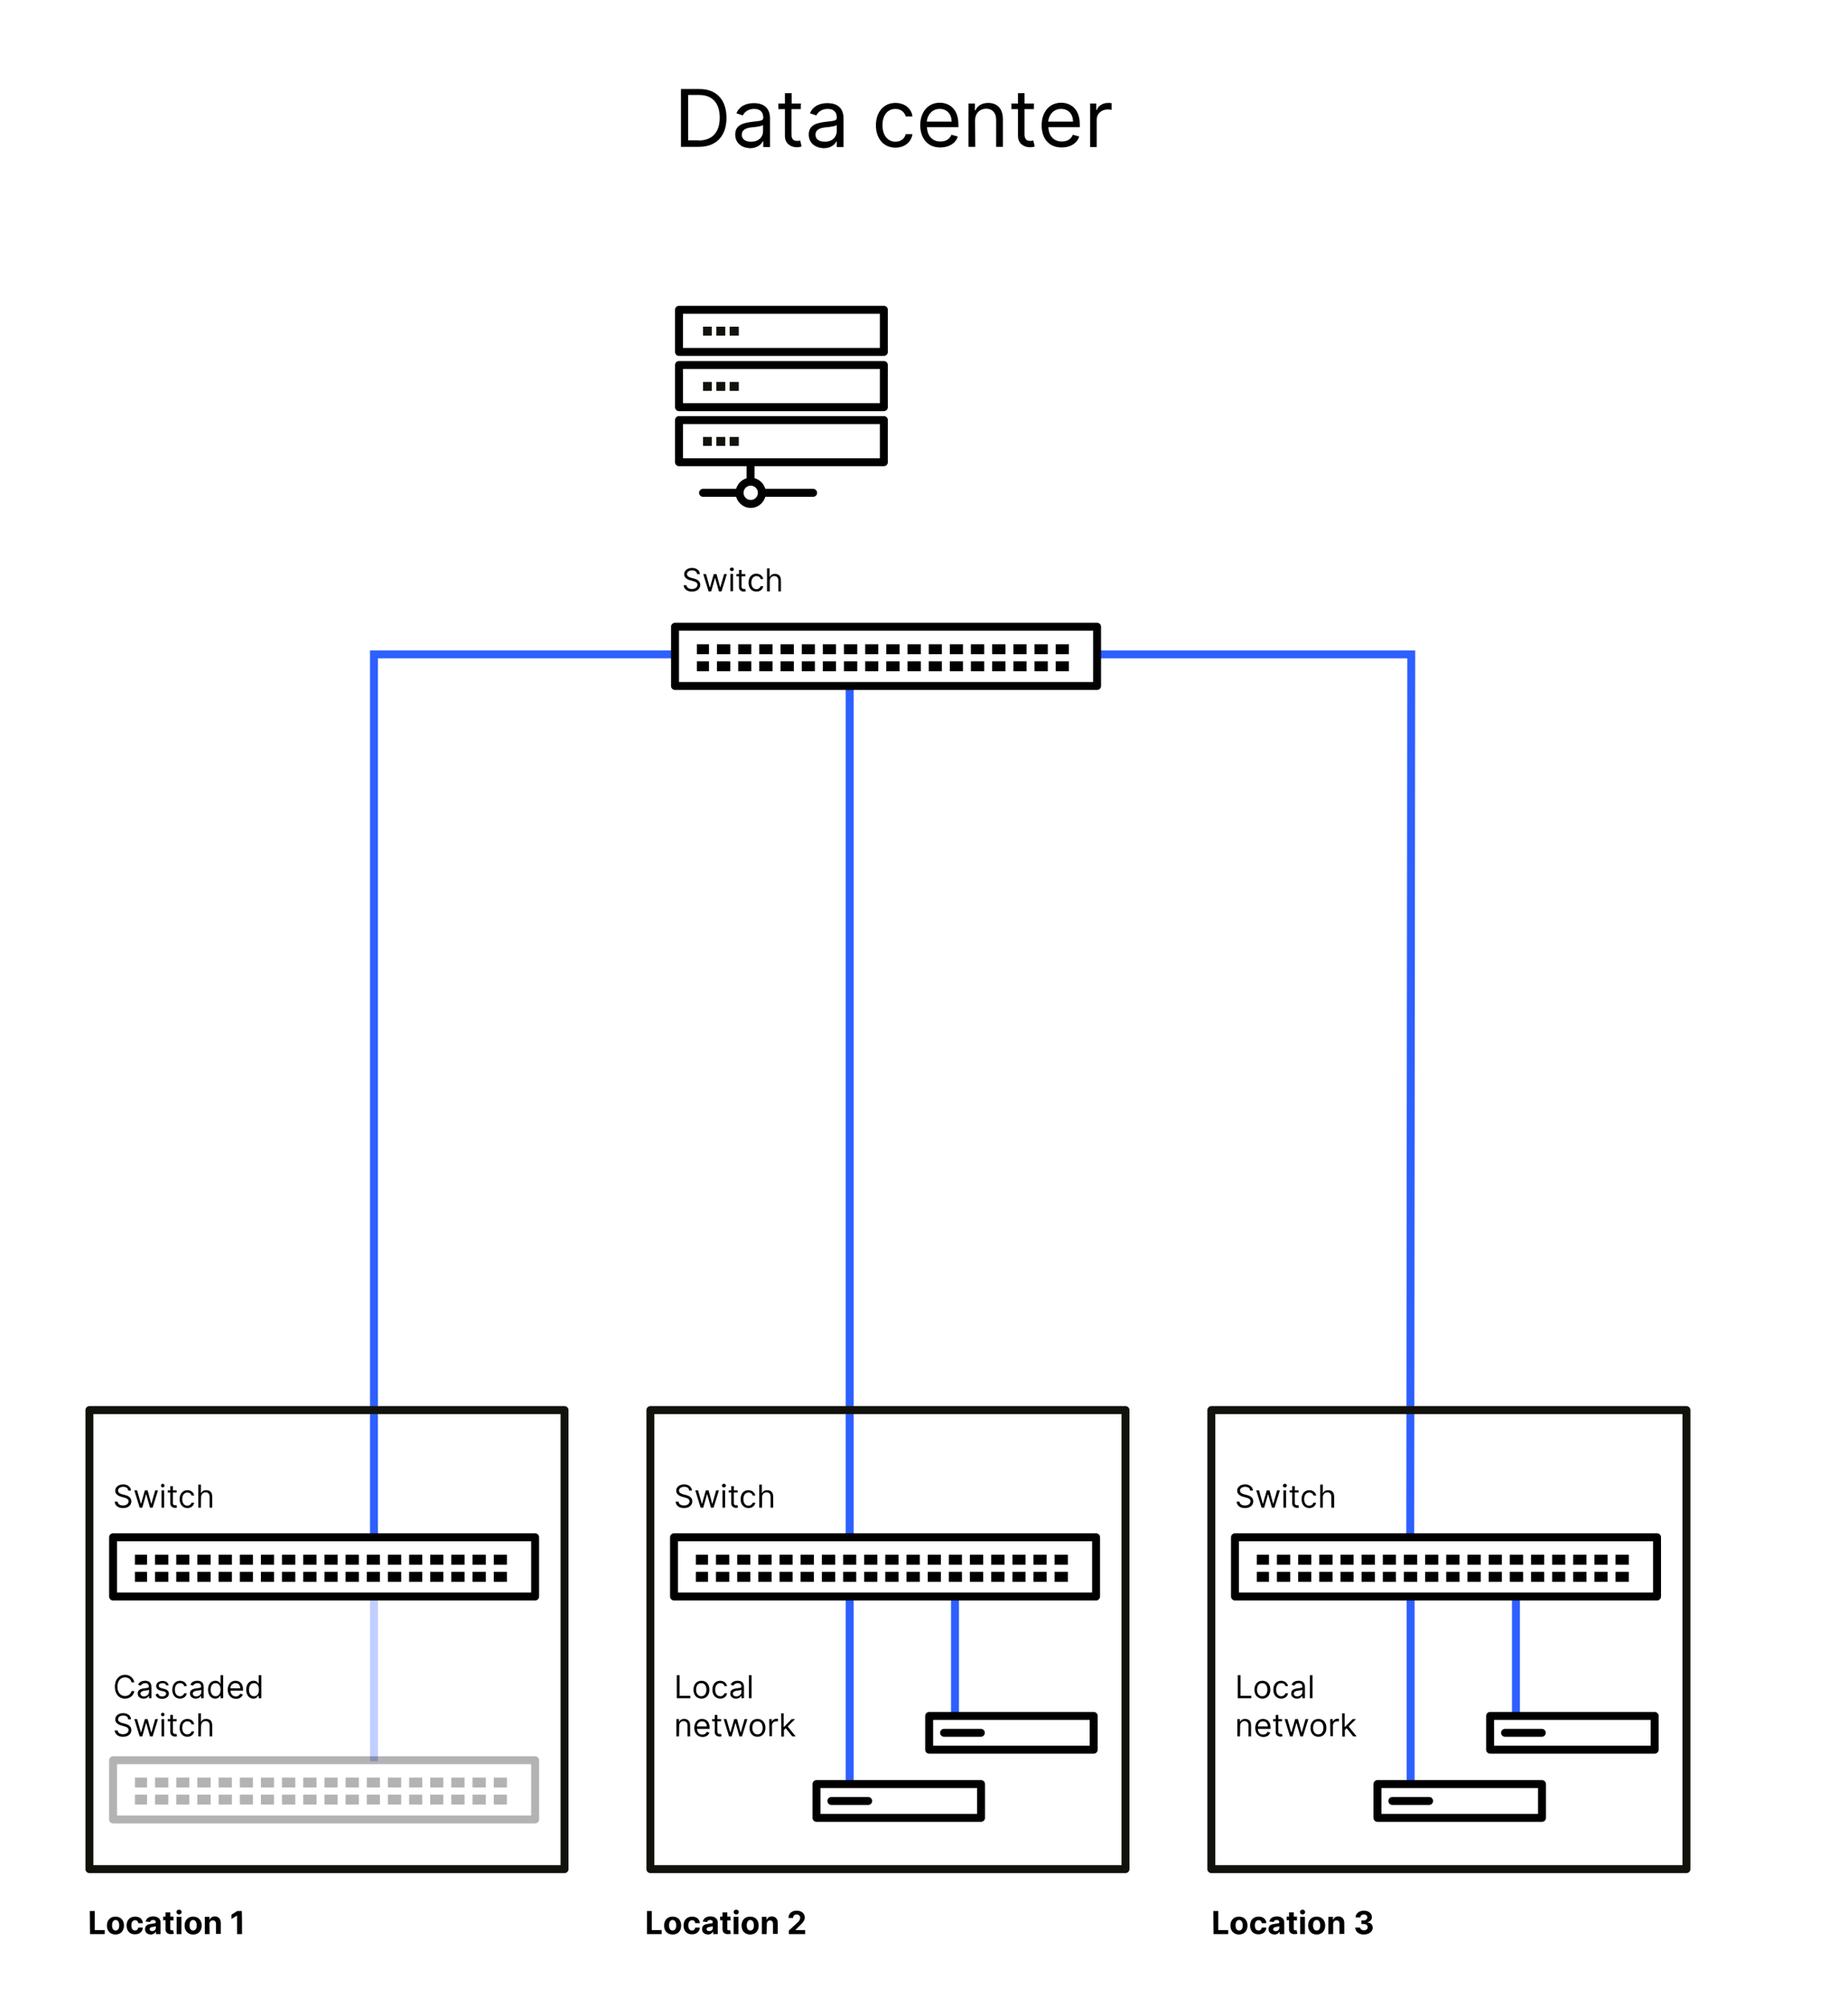 <?xml version="1.0" encoding="UTF-8"?>
<svg xmlns="http://www.w3.org/2000/svg" xmlns:xlink="http://www.w3.org/1999/xlink" version="1.1" id="Ebene_1" x="0px" y="0px" width="930px" height="1010px" viewBox="0 0 930 1010" style="enable-background:new 0 0 930 1010;" xml:space="preserve">
<style type="text/css">
	.st0{fill:none;stroke:#2E60FF;stroke-width:4;stroke-miterlimit:10;}
	.st1{opacity:0.3;fill:none;stroke:#2E60FF;stroke-width:4;stroke-miterlimit:10;enable-background:new    ;}
	.st2{fill:none;stroke:#12120D;stroke-width:4;stroke-linecap:round;stroke-linejoin:round;}
	.st3{fill:none;stroke:#000000;stroke-width:4;stroke-linecap:round;stroke-linejoin:round;}
	.st4{clip-path:url(#SVGID_00000023239415808259105140000018281303880437617813_);}
	.st5{fill:none;stroke:#000000;stroke-width:5;stroke-linecap:square;stroke-linejoin:round;}
	.st6{clip-path:url(#SVGID_00000153672619215177478320000016430060543816426638_);}
	.st7{clip-path:url(#SVGID_00000041289061922862395120000005859540994240497061_);}
	.st8{opacity:0.3;}
	.st9{clip-path:url(#SVGID_00000084502492909337734860000015758187229098841488_);}
	.st10{clip-path:url(#SVGID_00000032634829240206841700000017919213277617840020_);}
	.st11{fill:#12120D;}
</style>
<g id="a">
	<line class="st0" x1="427.6" y1="347" x2="427.6" y2="773.6"></line>
	<line class="st1" x1="188.2" y1="803.9" x2="188.2" y2="886.3"></line>
	<polyline class="st0" points="339.7,329.3 188.2,329.3 188.2,773.6  "></polyline>
	<polyline class="st0" points="552.1,329.3 710.2,329.3 709.7,773.6  "></polyline>
	<line class="st0" x1="427.6" y1="803.9" x2="427.6" y2="896.6"></line>
	<line class="st0" x1="480.6" y1="803.9" x2="480.6" y2="863.5"></line>
	<line class="st0" x1="709.9" y1="803.9" x2="709.9" y2="896.6"></line>
	<line class="st0" x1="762.9" y1="803.9" x2="762.9" y2="863.5"></line>
</g>
<g id="b">
	<rect x="45" y="709.6" class="st2" width="239.1" height="231"></rect>
	<g>
		<rect x="339.7" y="315.4" class="st3" width="212.4" height="29.8"></rect>
		<g>
			<g>
				<g>
					<defs>
						<rect id="SVGID_1_" x="350.7" y="324.1" width="190.3" height="14.9"></rect>
					</defs>
					<clipPath id="SVGID_00000005250275431476916500000001009410963696334991_">
						<use xlink:href="#SVGID_1_" style="overflow:visible;"></use>
					</clipPath>
					<g style="clip-path:url(#SVGID_00000005250275431476916500000001009410963696334991_);">
						<g>
							<g id="d">
								<line class="st5" x1="354.3" y1="326.7" x2="352.7" y2="326.7"></line>
								<line class="st5" x1="354.3" y1="335.3" x2="352.7" y2="335.3"></line>
							</g>
							<g id="e">
								<line class="st5" x1="365" y1="326.7" x2="363.3" y2="326.7"></line>
								<line class="st5" x1="365" y1="335.3" x2="363.3" y2="335.3"></line>
							</g>
							<g id="f">
								<line class="st5" x1="375.6" y1="326.7" x2="374" y2="326.7"></line>
								<line class="st5" x1="375.6" y1="335.3" x2="374" y2="335.3"></line>
							</g>
							<g id="g">
								<line class="st5" x1="386.3" y1="326.7" x2="384.6" y2="326.7"></line>
								<line class="st5" x1="386.3" y1="335.3" x2="384.6" y2="335.3"></line>
							</g>
							<g id="h">
								<line class="st5" x1="397" y1="326.7" x2="395.3" y2="326.7"></line>
								<line class="st5" x1="397" y1="335.3" x2="395.3" y2="335.3"></line>
							</g>
							<g id="i">
								<line class="st5" x1="407.6" y1="326.7" x2="406" y2="326.7"></line>
								<line class="st5" x1="407.6" y1="335.3" x2="406" y2="335.3"></line>
							</g>
							<g id="j">
								<line class="st5" x1="418.2" y1="326.7" x2="416.6" y2="326.7"></line>
								<line class="st5" x1="418.2" y1="335.3" x2="416.6" y2="335.3"></line>
							</g>
							<g id="k">
								<line class="st5" x1="428.9" y1="326.7" x2="427.2" y2="326.7"></line>
								<line class="st5" x1="428.9" y1="335.3" x2="427.2" y2="335.3"></line>
							</g>
							<g id="l">
								<line class="st5" x1="439.5" y1="326.7" x2="437.9" y2="326.7"></line>
								<line class="st5" x1="439.5" y1="335.3" x2="437.9" y2="335.3"></line>
							</g>
							<g id="m">
								<line class="st5" x1="450.2" y1="326.7" x2="448.5" y2="326.7"></line>
								<line class="st5" x1="450.2" y1="335.3" x2="448.5" y2="335.3"></line>
							</g>
							<g id="n">
								<line class="st5" x1="460.9" y1="326.7" x2="459.2" y2="326.7"></line>
								<line class="st5" x1="460.9" y1="335.3" x2="459.2" y2="335.3"></line>
							</g>
							<g id="o">
								<line class="st5" x1="471.5" y1="326.7" x2="469.9" y2="326.7"></line>
								<line class="st5" x1="471.5" y1="335.3" x2="469.9" y2="335.3"></line>
							</g>
							<g id="p">
								<line class="st5" x1="482.1" y1="326.7" x2="480.5" y2="326.7"></line>
								<line class="st5" x1="482.1" y1="335.3" x2="480.5" y2="335.3"></line>
							</g>
							<g id="q">
								<line class="st5" x1="492.8" y1="326.7" x2="491.1" y2="326.7"></line>
								<line class="st5" x1="492.8" y1="335.3" x2="491.1" y2="335.3"></line>
							</g>
							<g id="r">
								<line class="st5" x1="503.5" y1="326.7" x2="501.8" y2="326.7"></line>
								<line class="st5" x1="503.5" y1="335.3" x2="501.8" y2="335.3"></line>
							</g>
							<g id="s">
								<line class="st5" x1="514.1" y1="326.7" x2="512.5" y2="326.7"></line>
								<line class="st5" x1="514.1" y1="335.3" x2="512.5" y2="335.3"></line>
							</g>
							<g id="t">
								<line class="st5" x1="524.8" y1="326.7" x2="523.1" y2="326.7"></line>
								<line class="st5" x1="524.8" y1="335.3" x2="523.1" y2="335.3"></line>
							</g>
							<g id="u">
								<line class="st5" x1="535.4" y1="326.7" x2="533.8" y2="326.7"></line>
								<line class="st5" x1="535.4" y1="335.3" x2="533.8" y2="335.3"></line>
							</g>
						</g>
					</g>
				</g>
			</g>
		</g>
	</g>
	<rect x="327.3" y="709.6" class="st2" width="239.1" height="231"></rect>
	<g>
		<rect x="339.2" y="773.6" class="st3" width="212.4" height="29.8"></rect>
		<g>
			<g>
				<g>
					<defs>
						<rect id="SVGID_00000018222908807198227010000010427177971301781671_" x="350.2" y="782.3" width="190.3" height="14.9"></rect>
					</defs>
					<clipPath id="SVGID_00000181048626151959557120000002602377849007011763_">
						<use xlink:href="#SVGID_00000018222908807198227010000010427177971301781671_" style="overflow:visible;"></use>
					</clipPath>
					<g style="clip-path:url(#SVGID_00000181048626151959557120000002602377849007011763_);">
						<g>
							<g id="w">
								<line class="st5" x1="353.8" y1="784.9" x2="352.2" y2="784.9"></line>
								<line class="st5" x1="353.8" y1="793.5" x2="352.2" y2="793.5"></line>
							</g>
							<g id="x">
								<line class="st5" x1="364.5" y1="784.9" x2="362.8" y2="784.9"></line>
								<line class="st5" x1="364.5" y1="793.5" x2="362.8" y2="793.5"></line>
							</g>
							<g id="y">
								<line class="st5" x1="375.1" y1="784.9" x2="373.5" y2="784.9"></line>
								<line class="st5" x1="375.1" y1="793.5" x2="373.5" y2="793.5"></line>
							</g>
							<g id="z">
								<line class="st5" x1="385.8" y1="784.9" x2="384.1" y2="784.9"></line>
								<line class="st5" x1="385.8" y1="793.5" x2="384.1" y2="793.5"></line>
							</g>
							<g id="aa">
								<line class="st5" x1="396.4" y1="784.9" x2="394.8" y2="784.9"></line>
								<line class="st5" x1="396.4" y1="793.5" x2="394.8" y2="793.5"></line>
							</g>
							<g id="ab">
								<line class="st5" x1="407.1" y1="784.9" x2="405.4" y2="784.9"></line>
								<line class="st5" x1="407.1" y1="793.5" x2="405.4" y2="793.5"></line>
							</g>
							<g id="ac">
								<line class="st5" x1="417.8" y1="784.9" x2="416.1" y2="784.9"></line>
								<line class="st5" x1="417.8" y1="793.5" x2="416.1" y2="793.5"></line>
							</g>
							<g id="ad">
								<line class="st5" x1="428.4" y1="784.9" x2="426.8" y2="784.9"></line>
								<line class="st5" x1="428.4" y1="793.5" x2="426.8" y2="793.5"></line>
							</g>
							<g id="ae">
								<line class="st5" x1="439" y1="784.9" x2="437.4" y2="784.9"></line>
								<line class="st5" x1="439" y1="793.5" x2="437.4" y2="793.5"></line>
							</g>
							<g id="af">
								<line class="st5" x1="449.7" y1="784.9" x2="448" y2="784.9"></line>
								<line class="st5" x1="449.7" y1="793.5" x2="448" y2="793.5"></line>
							</g>
							<g id="ag">
								<line class="st5" x1="460.4" y1="784.9" x2="458.7" y2="784.9"></line>
								<line class="st5" x1="460.4" y1="793.5" x2="458.7" y2="793.5"></line>
							</g>
							<g id="ah">
								<line class="st5" x1="471" y1="784.9" x2="469.4" y2="784.9"></line>
								<line class="st5" x1="471" y1="793.5" x2="469.4" y2="793.5"></line>
							</g>
							<g id="ai">
								<line class="st5" x1="481.6" y1="784.9" x2="480" y2="784.9"></line>
								<line class="st5" x1="481.6" y1="793.5" x2="480" y2="793.5"></line>
							</g>
							<g id="aj">
								<line class="st5" x1="492.3" y1="784.9" x2="490.6" y2="784.9"></line>
								<line class="st5" x1="492.3" y1="793.5" x2="490.6" y2="793.5"></line>
							</g>
							<g id="ak">
								<line class="st5" x1="503" y1="784.9" x2="501.3" y2="784.9"></line>
								<line class="st5" x1="503" y1="793.5" x2="501.3" y2="793.5"></line>
							</g>
							<g id="al">
								<line class="st5" x1="513.6" y1="784.9" x2="512" y2="784.9"></line>
								<line class="st5" x1="513.6" y1="793.5" x2="512" y2="793.5"></line>
							</g>
							<g id="am">
								<line class="st5" x1="524.2" y1="784.9" x2="522.6" y2="784.9"></line>
								<line class="st5" x1="524.2" y1="793.5" x2="522.6" y2="793.5"></line>
							</g>
							<g id="an">
								<line class="st5" x1="534.9" y1="784.9" x2="533.2" y2="784.9"></line>
								<line class="st5" x1="534.9" y1="793.5" x2="533.2" y2="793.5"></line>
							</g>
						</g>
					</g>
				</g>
			</g>
		</g>
	</g>
	<rect x="609.6" y="709.6" class="st2" width="239.1" height="231"></rect>
	<g>
		<rect x="56.9" y="773.6" class="st3" width="212.4" height="29.8"></rect>
		<g>
			<g>
				<g>
					<defs>
						<rect id="SVGID_00000160168585668122728890000011091208560108699798_" x="67.9" y="782.3" width="190.3" height="14.9"></rect>
					</defs>
					<clipPath id="SVGID_00000131338350157828978750000004918528818809219989_">
						<use xlink:href="#SVGID_00000160168585668122728890000011091208560108699798_" style="overflow:visible;"></use>
					</clipPath>
					<g style="clip-path:url(#SVGID_00000131338350157828978750000004918528818809219989_);">
						<g>
							<g id="ap">
								<line class="st5" x1="71.5" y1="784.9" x2="69.9" y2="784.9"></line>
								<line class="st5" x1="71.5" y1="793.5" x2="69.9" y2="793.5"></line>
							</g>
							<g id="aq">
								<line class="st5" x1="82.2" y1="784.9" x2="80.5" y2="784.9"></line>
								<line class="st5" x1="82.2" y1="793.5" x2="80.5" y2="793.5"></line>
							</g>
							<g id="ar">
								<line class="st5" x1="92.8" y1="784.9" x2="91.2" y2="784.9"></line>
								<line class="st5" x1="92.8" y1="793.5" x2="91.2" y2="793.5"></line>
							</g>
							<g id="as">
								<line class="st5" x1="103.5" y1="784.9" x2="101.8" y2="784.9"></line>
								<line class="st5" x1="103.5" y1="793.5" x2="101.8" y2="793.5"></line>
							</g>
							<g id="at">
								<line class="st5" x1="114.2" y1="784.9" x2="112.5" y2="784.9"></line>
								<line class="st5" x1="114.2" y1="793.5" x2="112.5" y2="793.5"></line>
							</g>
							<g id="au">
								<line class="st5" x1="124.8" y1="784.9" x2="123.2" y2="784.9"></line>
								<line class="st5" x1="124.8" y1="793.5" x2="123.2" y2="793.5"></line>
							</g>
							<g id="av">
								<line class="st5" x1="135.4" y1="784.9" x2="133.8" y2="784.9"></line>
								<line class="st5" x1="135.4" y1="793.5" x2="133.8" y2="793.5"></line>
							</g>
							<g id="aw">
								<line class="st5" x1="146.1" y1="784.9" x2="144.4" y2="784.9"></line>
								<line class="st5" x1="146.1" y1="793.5" x2="144.4" y2="793.5"></line>
							</g>
							<g id="ax">
								<line class="st5" x1="156.8" y1="784.9" x2="155.1" y2="784.9"></line>
								<line class="st5" x1="156.8" y1="793.5" x2="155.1" y2="793.5"></line>
							</g>
							<g id="ay">
								<line class="st5" x1="167.4" y1="784.9" x2="165.8" y2="784.9"></line>
								<line class="st5" x1="167.4" y1="793.5" x2="165.8" y2="793.5"></line>
							</g>
							<g id="az">
								<line class="st5" x1="178.1" y1="784.9" x2="176.4" y2="784.9"></line>
								<line class="st5" x1="178.1" y1="793.5" x2="176.4" y2="793.5"></line>
							</g>
							<g id="ba">
								<line class="st5" x1="188.7" y1="784.9" x2="187.1" y2="784.9"></line>
								<line class="st5" x1="188.7" y1="793.5" x2="187.1" y2="793.5"></line>
							</g>
							<g id="bb">
								<line class="st5" x1="199.4" y1="784.9" x2="197.7" y2="784.9"></line>
								<line class="st5" x1="199.4" y1="793.5" x2="197.7" y2="793.5"></line>
							</g>
							<g id="bc">
								<line class="st5" x1="210" y1="784.9" x2="208.4" y2="784.9"></line>
								<line class="st5" x1="210" y1="793.5" x2="208.4" y2="793.5"></line>
							</g>
							<g id="bd">
								<line class="st5" x1="220.6" y1="784.9" x2="219" y2="784.9"></line>
								<line class="st5" x1="220.6" y1="793.5" x2="219" y2="793.5"></line>
							</g>
							<g id="be">
								<line class="st5" x1="231.3" y1="784.9" x2="229.6" y2="784.9"></line>
								<line class="st5" x1="231.3" y1="793.5" x2="229.6" y2="793.5"></line>
							</g>
							<g id="bf">
								<line class="st5" x1="242" y1="784.9" x2="240.3" y2="784.9"></line>
								<line class="st5" x1="242" y1="793.5" x2="240.3" y2="793.5"></line>
							</g>
							<g id="bg">
								<line class="st5" x1="252.6" y1="784.9" x2="251" y2="784.9"></line>
								<line class="st5" x1="252.6" y1="793.5" x2="251" y2="793.5"></line>
							</g>
						</g>
					</g>
				</g>
			</g>
		</g>
	</g>
	<g class="st8">
		<rect x="56.9" y="885.8" class="st3" width="212.4" height="29.8"></rect>
		<g>
			<g>
				<g>
					<defs>
						<rect id="SVGID_00000168813319444030895740000000590164133719255734_" x="67.9" y="894.5" width="190.3" height="14.9"></rect>
					</defs>
					<clipPath id="SVGID_00000088838440355591574190000006096308329362219424_">
						<use xlink:href="#SVGID_00000168813319444030895740000000590164133719255734_" style="overflow:visible;"></use>
					</clipPath>
					<g style="clip-path:url(#SVGID_00000088838440355591574190000006096308329362219424_);">
						<g>
							<g id="bi">
								<line class="st5" x1="71.5" y1="897" x2="69.9" y2="897"></line>
								<line class="st5" x1="71.5" y1="905.6" x2="69.9" y2="905.6"></line>
							</g>
							<g id="bj">
								<line class="st5" x1="82.2" y1="897" x2="80.5" y2="897"></line>
								<line class="st5" x1="82.2" y1="905.6" x2="80.5" y2="905.6"></line>
							</g>
							<g id="bk">
								<line class="st5" x1="92.8" y1="897" x2="91.2" y2="897"></line>
								<line class="st5" x1="92.8" y1="905.6" x2="91.2" y2="905.6"></line>
							</g>
							<g id="bl">
								<line class="st5" x1="103.5" y1="897" x2="101.8" y2="897"></line>
								<line class="st5" x1="103.5" y1="905.6" x2="101.8" y2="905.6"></line>
							</g>
							<g id="bm">
								<line class="st5" x1="114.2" y1="897" x2="112.5" y2="897"></line>
								<line class="st5" x1="114.2" y1="905.6" x2="112.5" y2="905.6"></line>
							</g>
							<g id="bn">
								<line class="st5" x1="124.8" y1="897" x2="123.2" y2="897"></line>
								<line class="st5" x1="124.8" y1="905.6" x2="123.2" y2="905.6"></line>
							</g>
							<g id="bo">
								<line class="st5" x1="135.4" y1="897" x2="133.8" y2="897"></line>
								<line class="st5" x1="135.4" y1="905.6" x2="133.8" y2="905.6"></line>
							</g>
							<g id="bp">
								<line class="st5" x1="146.1" y1="897" x2="144.4" y2="897"></line>
								<line class="st5" x1="146.1" y1="905.6" x2="144.4" y2="905.6"></line>
							</g>
							<g id="bq">
								<line class="st5" x1="156.8" y1="897" x2="155.1" y2="897"></line>
								<line class="st5" x1="156.8" y1="905.6" x2="155.1" y2="905.6"></line>
							</g>
							<g id="br">
								<line class="st5" x1="167.4" y1="897" x2="165.8" y2="897"></line>
								<line class="st5" x1="167.4" y1="905.6" x2="165.8" y2="905.6"></line>
							</g>
							<g id="bs">
								<line class="st5" x1="178.1" y1="897" x2="176.4" y2="897"></line>
								<line class="st5" x1="178.1" y1="905.6" x2="176.4" y2="905.6"></line>
							</g>
							<g id="bt">
								<line class="st5" x1="188.7" y1="897" x2="187.1" y2="897"></line>
								<line class="st5" x1="188.7" y1="905.6" x2="187.1" y2="905.6"></line>
							</g>
							<g id="bu">
								<line class="st5" x1="199.4" y1="897" x2="197.7" y2="897"></line>
								<line class="st5" x1="199.4" y1="905.6" x2="197.7" y2="905.6"></line>
							</g>
							<g id="bv">
								<line class="st5" x1="210" y1="897" x2="208.4" y2="897"></line>
								<line class="st5" x1="210" y1="905.6" x2="208.4" y2="905.6"></line>
							</g>
							<g id="bw">
								<line class="st5" x1="220.6" y1="897" x2="219" y2="897"></line>
								<line class="st5" x1="220.6" y1="905.6" x2="219" y2="905.6"></line>
							</g>
							<g id="bx">
								<line class="st5" x1="231.3" y1="897" x2="229.6" y2="897"></line>
								<line class="st5" x1="231.3" y1="905.6" x2="229.6" y2="905.6"></line>
							</g>
							<g id="by">
								<line class="st5" x1="242" y1="897" x2="240.3" y2="897"></line>
								<line class="st5" x1="242" y1="905.6" x2="240.3" y2="905.6"></line>
							</g>
							<g id="bz">
								<line class="st5" x1="252.6" y1="897" x2="251" y2="897"></line>
								<line class="st5" x1="252.6" y1="905.6" x2="251" y2="905.6"></line>
							</g>
						</g>
					</g>
				</g>
			</g>
		</g>
	</g>
	<g>
		<rect x="621.5" y="773.6" class="st3" width="212.4" height="29.8"></rect>
		<g>
			<g>
				<g>
					<defs>
						<rect id="SVGID_00000038402237603013199000000005898118122759919026_" x="632.5" y="782.3" width="190.3" height="14.9"></rect>
					</defs>
					<clipPath id="SVGID_00000040536305658046499450000010599431210545193629_">
						<use xlink:href="#SVGID_00000038402237603013199000000005898118122759919026_" style="overflow:visible;"></use>
					</clipPath>
					<g style="clip-path:url(#SVGID_00000040536305658046499450000010599431210545193629_);">
						<g>
							<g id="cb">
								<line class="st5" x1="636.1" y1="784.9" x2="634.5" y2="784.9"></line>
								<line class="st5" x1="636.1" y1="793.5" x2="634.5" y2="793.5"></line>
							</g>
							<g id="cc">
								<line class="st5" x1="646.8" y1="784.9" x2="645.1" y2="784.9"></line>
								<line class="st5" x1="646.8" y1="793.5" x2="645.1" y2="793.5"></line>
							</g>
							<g id="cd">
								<line class="st5" x1="657.4" y1="784.9" x2="655.8" y2="784.9"></line>
								<line class="st5" x1="657.4" y1="793.5" x2="655.8" y2="793.5"></line>
							</g>
							<g id="ce">
								<line class="st5" x1="668.1" y1="784.9" x2="666.4" y2="784.9"></line>
								<line class="st5" x1="668.1" y1="793.5" x2="666.4" y2="793.5"></line>
							</g>
							<g id="cf">
								<line class="st5" x1="678.7" y1="784.9" x2="677.1" y2="784.9"></line>
								<line class="st5" x1="678.7" y1="793.5" x2="677.1" y2="793.5"></line>
							</g>
							<g id="cg">
								<line class="st5" x1="689.4" y1="784.9" x2="687.7" y2="784.9"></line>
								<line class="st5" x1="689.4" y1="793.5" x2="687.7" y2="793.5"></line>
							</g>
							<g id="ch">
								<line class="st5" x1="700" y1="784.9" x2="698.4" y2="784.9"></line>
								<line class="st5" x1="700" y1="793.5" x2="698.4" y2="793.5"></line>
							</g>
							<g id="ci">
								<line class="st5" x1="710.7" y1="784.9" x2="709" y2="784.9"></line>
								<line class="st5" x1="710.7" y1="793.5" x2="709" y2="793.5"></line>
							</g>
							<g id="cj">
								<line class="st5" x1="721.3" y1="784.9" x2="719.7" y2="784.9"></line>
								<line class="st5" x1="721.3" y1="793.5" x2="719.7" y2="793.5"></line>
							</g>
							<g id="ck">
								<line class="st5" x1="732" y1="784.9" x2="730.3" y2="784.9"></line>
								<line class="st5" x1="732" y1="793.5" x2="730.3" y2="793.5"></line>
							</g>
							<g id="cl">
								<line class="st5" x1="742.7" y1="784.9" x2="741" y2="784.9"></line>
								<line class="st5" x1="742.7" y1="793.5" x2="741" y2="793.5"></line>
							</g>
							<g id="cm">
								<line class="st5" x1="753.3" y1="784.9" x2="751.7" y2="784.9"></line>
								<line class="st5" x1="753.3" y1="793.5" x2="751.7" y2="793.5"></line>
							</g>
							<g id="cn">
								<line class="st5" x1="764" y1="784.9" x2="762.3" y2="784.9"></line>
								<line class="st5" x1="764" y1="793.5" x2="762.3" y2="793.5"></line>
							</g>
							<g id="co">
								<line class="st5" x1="774.6" y1="784.9" x2="773" y2="784.9"></line>
								<line class="st5" x1="774.6" y1="793.5" x2="773" y2="793.5"></line>
							</g>
							<g id="cp">
								<line class="st5" x1="785.2" y1="784.9" x2="783.6" y2="784.9"></line>
								<line class="st5" x1="785.2" y1="793.5" x2="783.6" y2="793.5"></line>
							</g>
							<g id="cq">
								<line class="st5" x1="795.9" y1="784.9" x2="794.2" y2="784.9"></line>
								<line class="st5" x1="795.9" y1="793.5" x2="794.2" y2="793.5"></line>
							</g>
							<g id="cr">
								<line class="st5" x1="806.5" y1="784.9" x2="804.9" y2="784.9"></line>
								<line class="st5" x1="806.5" y1="793.5" x2="804.9" y2="793.5"></line>
							</g>
							<g id="cs">
								<line class="st5" x1="817.2" y1="784.9" x2="815.5" y2="784.9"></line>
								<line class="st5" x1="817.2" y1="793.5" x2="815.5" y2="793.5"></line>
							</g>
						</g>
					</g>
				</g>
			</g>
		</g>
	</g>
	<g>
		<g>
			<g>
				<g>
					<rect x="355.8" y="166.4" class="st11" width="0.5" height="0.5"></rect>
					<polygon class="st11" points="358.2,164.4 353.8,164.4 353.8,168.9 358.2,168.9      "></polygon>
				</g>
				<g>
					<rect x="362.5" y="166.4" class="st11" width="0.5" height="0.5"></rect>
					<polygon class="st11" points="365,164.4 360.5,164.4 360.5,168.9 365,168.9      "></polygon>
				</g>
				<g>
					<rect x="369.2" y="166.4" class="st11" width="0.5" height="0.5"></rect>
					<polygon class="st11" points="371.8,164.4 367.2,164.4 367.2,168.9 371.8,168.9      "></polygon>
				</g>
			</g>
			<rect x="341.7" y="155.9" class="st3" width="103.1" height="21.2"></rect>
		</g>
		<g>
			<g>
				<rect x="355.8" y="194.2" class="st11" width="0.5" height="0.5"></rect>
				<polygon class="st11" points="358.2,192.2 353.8,192.2 353.8,196.7 358.2,196.7     "></polygon>
			</g>
			<g>
				<rect x="362.5" y="194.2" class="st11" width="0.5" height="0.5"></rect>
				<polygon class="st11" points="365,192.2 360.5,192.2 360.5,196.7 365,196.7     "></polygon>
			</g>
			<g>
				<rect x="369.2" y="194.2" class="st11" width="0.5" height="0.5"></rect>
				<polygon class="st11" points="371.8,192.2 367.2,192.2 367.2,196.7 371.8,196.7     "></polygon>
			</g>
		</g>
		<g>
			<g>
				<rect x="355.8" y="221.9" class="st11" width="0.5" height="0.5"></rect>
				<polygon class="st11" points="358.2,219.9 353.8,219.9 353.8,224.4 358.2,224.4     "></polygon>
			</g>
			<g>
				<rect x="362.5" y="221.9" class="st11" width="0.5" height="0.5"></rect>
				<polygon class="st11" points="365,219.9 360.5,219.9 360.5,224.4 365,224.4     "></polygon>
			</g>
			<g>
				<rect x="369.2" y="221.9" class="st11" width="0.5" height="0.5"></rect>
				<polygon class="st11" points="371.8,219.9 367.2,219.9 367.2,224.4 371.8,224.4     "></polygon>
			</g>
		</g>
		<g>
			<rect x="341.7" y="211.4" class="st3" width="103.1" height="21.2"></rect>
			<rect x="341.7" y="183.7" class="st3" width="103.1" height="21.2"></rect>
		</g>
		<g>
			<circle class="st3" cx="377.8" cy="248" r="5.6"></circle>
			<line class="st3" x1="377.7" y1="234" x2="377.7" y2="241.1"></line>
			<line class="st3" x1="384" y1="248" x2="409.2" y2="248"></line>
			<line class="st3" x1="353.8" y1="248" x2="371.5" y2="248"></line>
		</g>
	</g>
	<g>
		<rect x="410.9" y="897.8" class="st3" width="82.8" height="17"></rect>
		<line class="st3" x1="436.9" y1="906.3" x2="418.4" y2="906.3"></line>
	</g>
	<g>
		<rect x="467.6" y="863.5" class="st3" width="82.8" height="17"></rect>
		<line class="st3" x1="493.6" y1="872" x2="475.1" y2="872"></line>
	</g>
	<g>
		<rect x="693.2" y="897.8" class="st3" width="82.8" height="17"></rect>
		<line class="st3" x1="719.2" y1="906.3" x2="700.7" y2="906.3"></line>
	</g>
	<g>
		<rect x="749.9" y="863.5" class="st3" width="82.8" height="17"></rect>
		<line class="st3" x1="775.9" y1="872" x2="757.4" y2="872"></line>
	</g>
</g>
<g id="ct">
	<g>
		<path d="M342.7,73.9V44.8h9.4c8.5,0,13.5,5.5,13.5,14.5s-5,14.6-13.9,14.6H342.7z M351.5,70.7c7.2,0,10.7-4.4,10.7-11.5    s-3.5-11.4-10.3-11.4h-5.6v22.8h5.2L351.5,70.7L351.5,70.7z"></path>
		<path d="M370,67.7c0-5,4.4-5.9,8.5-6.4c4-0.5,5.6-0.4,5.6-2v-0.1c0-2.8-1.5-4.4-4.6-4.4s-4.9,1.7-5.7,3.3l-3.2-1.1    c1.7-4,5.5-5.1,8.8-5.1c2.8,0,8.1,0.8,8.1,7.7V74h-3.4v-2.9h-0.2c-0.7,1.4-2.7,3.5-6.5,3.5C373.3,74.4,370,72,370,67.7L370,67.7z     M384,66v-3.1c-0.6,0.7-4.4,1.1-5.8,1.2c-2.6,0.3-4.9,1.1-4.9,3.7c0,2.3,1.9,3.5,4.6,3.5C381.9,71.4,384.1,68.7,384,66L384,66z"></path>
		<path d="M403,54.9h-4.7v12.7c0,2.8,1.4,3.3,2.9,3.3c0.7,0,1.2-0.1,1.5-0.2l0.7,3c-0.5,0.2-1.2,0.4-2.5,0.4c-2.8,0-5.9-1.8-5.9-5.6    V54.9h-3.3v-2.8h3.3v-5.2h3.4v5.2h4.7C403,52.1,403,54.9,403,54.9z"></path>
		<path d="M407,67.7c0-5,4.4-5.9,8.5-6.4c4-0.5,5.6-0.4,5.6-2v-0.1c0-2.8-1.5-4.4-4.6-4.4s-4.9,1.7-5.7,3.3l-3.2-1.1    c1.7-4,5.5-5.1,8.8-5.1c2.8,0,8.1,0.8,8.1,7.7V74h-3.4v-2.9H421c-0.7,1.4-2.7,3.5-6.5,3.5C410.3,74.4,407,72,407,67.7L407,67.7z     M421.1,66v-3.1c-0.6,0.7-4.4,1.1-5.8,1.2c-2.6,0.3-4.9,1.1-4.9,3.7c0,2.3,1.9,3.5,4.6,3.5C419,71.4,421.1,68.7,421.1,66L421.1,66    z"></path>
		<path d="M440.8,63.1c0-6.7,3.9-11.3,9.8-11.3c4.6,0,8.1,2.7,8.6,6.8h-3.4c-0.5-2-2.3-3.8-5.2-3.8c-3.9,0-6.5,3.2-6.5,8.2    s2.6,8.3,6.5,8.3c2.6,0,4.6-1.4,5.2-3.8h3.4c-0.6,3.9-3.8,6.8-8.6,6.8C444.6,74.3,440.8,69.6,440.8,63.1L440.8,63.1z"></path>
		<path d="M463.1,63.1c0-6.7,3.9-11.4,9.8-11.4c4.5,0,9.4,2.8,9.4,10.9V64h-15.8c0.2,4.7,2.9,7.2,6.8,7.2c2.6,0,4.6-1.1,5.5-3.4    l3.2,0.9c-1,3.3-4.3,5.5-8.7,5.5C467,74.3,463.2,69.8,463.1,63.1L463.1,63.1z M478.9,61.2c0-3.7-2.3-6.4-6-6.4    c-3.8,0-6.2,3-6.5,6.4H478.9z"></path>
		<path d="M490.8,73.9h-3.4V52.1h3.2v3.4h0.3c1-2.2,3.1-3.7,6.4-3.7c4.4,0,7.4,2.7,7.4,8.2v13.9h-3.4V60.2c0-3.4-1.9-5.5-5-5.5    s-5.6,2.2-5.6,6L490.8,73.9L490.8,73.9z"></path>
		<path d="M520.3,54.9h-4.7v12.7c0,2.8,1.4,3.3,2.9,3.3c0.7,0,1.2-0.1,1.5-0.2l0.7,3c-0.5,0.2-1.2,0.4-2.5,0.4    c-2.8,0-5.9-1.8-5.9-5.6V54.9H509v-2.8h3.3v-5.2h3.3v5.2h4.7C520.3,52.1,520.3,54.9,520.3,54.9z"></path>
		<path d="M524.2,63.1c0-6.7,3.9-11.4,9.8-11.4c4.5,0,9.4,2.8,9.4,10.9V64h-15.8c0.2,4.7,2.9,7.2,6.8,7.2c2.6,0,4.6-1.1,5.5-3.4    l3.2,0.9c-1,3.3-4.3,5.5-8.7,5.5C528,74.3,524.2,69.8,524.2,63.1L524.2,63.1z M540,61.2c0-3.7-2.3-6.4-6-6.4c-3.8,0-6.2,3-6.5,6.4    H540z"></path>
		<path d="M548.5,52.1h3.2v3.3h0.2c0.8-2.2,3.1-3.6,5.7-3.6c0.5,0,1.4,0,1.8,0.1v3.4c-0.2-0.1-1.2-0.2-2-0.2c-3.2,0-5.5,2.2-5.5,5.1    V74h-3.3V52.1H548.5z"></path>
	</g>
	<g>
		<path d="M62,748.2c-1.5,0-2.6,0.8-2.6,1.9c0,1.2,1.4,1.7,2.2,1.9l1.2,0.3c1.2,0.3,3.3,1,3.3,3.2c0,1.9-1.5,3.4-4.2,3.4    c-2.5,0-4-1.3-4.2-3.2h1.5c0.1,1.3,1.3,1.9,2.7,1.9c1.6,0,2.8-0.8,2.8-2.1c0-1.2-1.1-1.6-2.3-1.9l-1.4-0.4c-1.8-0.5-3-1.5-3-3    c0-2,1.8-3.2,4-3.2s3.9,1.3,3.9,3.1h-1.4C64.5,748.8,63.4,748.2,62,748.2L62,748.2z"></path>
		<path d="M67.6,750H69l1.9,6.7H71l1.9-6.7h1.4l1.8,6.7h0.1l1.9-6.7h1.4l-2.7,8.7h-1.3l-1.9-6.7h-0.1l-1.9,6.7h-1.3L67.6,750    L67.6,750z"></path>
		<path d="M81,747.6c0-0.5,0.4-0.9,0.9-0.9s0.9,0.4,0.9,0.9s-0.4,0.9-0.9,0.9S81,748.1,81,747.6z M81.3,750h1.3v8.7h-1.3V750z"></path>
		<path d="M88.9,751.1H87v5.1c0,1.1,0.6,1.3,1.2,1.3c0.3,0,0.5,0,0.6-0.1l0.3,1.2c-0.2,0.1-0.5,0.2-1,0.2c-1.1,0-2.4-0.7-2.4-2.2    v-5.5h-1.3V750h1.3v-2.1H87v2.1h1.9V751.1z"></path>
		<path d="M90.4,754.4c0-2.7,1.6-4.5,3.9-4.5c1.8,0,3.2,1.1,3.4,2.7h-1.3c-0.2-0.8-0.9-1.5-2.1-1.5c-1.6,0-2.6,1.3-2.6,3.3    s1,3.3,2.6,3.3c1,0,1.8-0.6,2.1-1.5h1.3c-0.2,1.5-1.5,2.7-3.4,2.7C91.9,758.9,90.4,757,90.4,754.4L90.4,754.4z"></path>
		<path d="M101.1,758.7h-1.3v-11.6h1.3v4.3h0.1c0.4-0.9,1.2-1.5,2.6-1.5c1.8,0,3,1,3,3.3v5.5h-1.3v-5.5c0-1.4-0.8-2.2-2-2.2    c-1.3,0-2.3,0.9-2.3,2.4C101.1,753.5,101.1,758.7,101.1,758.7z"></path>
	</g>
	<g>
		<path d="M66.2,846.6c-0.3-1.6-1.7-2.5-3.3-2.5c-2.1,0-3.8,1.6-3.8,4.7s1.7,4.7,3.8,4.7c1.5,0,2.9-0.9,3.3-2.5h1.4    c-0.4,2.4-2.3,3.8-4.7,3.8c-3,0-5.1-2.3-5.1-6s2.2-6,5.1-6c2.3,0,4.2,1.4,4.7,3.8H66.2L66.2,846.6z"></path>
		<path d="M69.3,852.2c0-2,1.8-2.4,3.4-2.6c1.6-0.2,2.2-0.2,2.2-0.8l0,0c0-1.1-0.6-1.8-1.8-1.8s-2,0.7-2.3,1.3l-1.3-0.5    c0.7-1.6,2.2-2,3.5-2c1.1,0,3.2,0.3,3.2,3.1v5.7H75v-1.2h-0.1c-0.3,0.6-1.1,1.4-2.6,1.4C70.6,854.8,69.3,853.9,69.3,852.2    L69.3,852.2z M75,851.5v-1.2c-0.2,0.3-1.8,0.4-2.3,0.5c-1,0.1-2,0.5-2,1.5c0,0.9,0.8,1.4,1.8,1.4C74.1,853.6,74.9,852.6,75,851.5    L75,851.5z"></path>
		<path d="M83.7,848.2c-0.2-0.6-0.7-1.2-1.9-1.2c-1.1,0-1.9,0.5-1.9,1.3c0,0.7,0.5,1,1.5,1.3l1.3,0.3c1.6,0.4,2.3,1.2,2.3,2.4    c0,1.5-1.4,2.6-3.4,2.6c-1.8,0-3-0.8-3.3-2.3l1.3-0.3c0.2,0.9,0.9,1.4,2,1.4c1.2,0,2-0.6,2-1.4c0-0.6-0.4-1-1.3-1.2l-1.4-0.3    c-1.6-0.4-2.3-1.2-2.3-2.4c0-1.5,1.4-2.5,3.2-2.5c1.7,0,2.7,0.8,3.1,2.1L83.7,848.2L83.7,848.2z"></path>
		<path d="M86.7,850.3c0-2.7,1.6-4.5,3.9-4.5c1.8,0,3.2,1.1,3.4,2.7h-1.3c-0.2-0.8-0.9-1.5-2.1-1.5c-1.6,0-2.6,1.3-2.6,3.3    s1,3.3,2.6,3.3c1,0,1.8-0.6,2.1-1.5H94c-0.2,1.5-1.5,2.7-3.4,2.7C88.2,854.8,86.7,852.9,86.7,850.3L86.7,850.3z"></path>
		<path d="M95.6,852.2c0-2,1.8-2.4,3.4-2.6c1.6-0.2,2.2-0.2,2.2-0.8l0,0c0-1.1-0.6-1.8-1.8-1.8s-2,0.7-2.3,1.3l-1.3-0.5    c0.7-1.6,2.2-2,3.5-2c1.1,0,3.2,0.3,3.2,3.1v5.7h-1.3v-1.2h-0.1c-0.3,0.6-1.1,1.4-2.6,1.4C97,854.8,95.6,853.9,95.6,852.2    L95.6,852.2z M101.3,851.5v-1.2c-0.2,0.3-1.8,0.4-2.3,0.5c-1,0.1-2,0.5-2,1.5c0,0.9,0.8,1.4,1.8,1.4    C100.4,853.6,101.3,852.6,101.3,851.5L101.3,851.5z"></path>
		<path d="M104.7,850.3c0-2.8,1.5-4.5,3.7-4.5c1.7,0,2.2,1,2.5,1.5h0.1V843h1.3v11.6H111v-1.3h-0.2c-0.3,0.5-0.9,1.5-2.5,1.5    C106.2,854.8,104.7,853,104.7,850.3L104.7,850.3z M111,850.3c0-2-0.9-3.3-2.5-3.3s-2.5,1.4-2.5,3.3s0.9,3.3,2.5,3.3    S111,852.2,111,850.3z"></path>
		<path d="M114.6,850.3c0-2.7,1.6-4.5,3.9-4.5c1.8,0,3.8,1.1,3.8,4.4v0.6H116c0.1,1.9,1.2,2.9,2.7,2.9c1.1,0,1.8-0.5,2.2-1.4    l1.3,0.4c-0.4,1.3-1.7,2.2-3.5,2.2C116.2,854.8,114.6,853,114.6,850.3L114.6,850.3z M120.9,849.6c0-1.5-0.9-2.6-2.4-2.6    s-2.5,1.2-2.6,2.6H120.9L120.9,849.6z"></path>
		<path d="M123.9,850.3c0-2.8,1.5-4.5,3.7-4.5c1.7,0,2.2,1,2.5,1.5h0.1V843h1.3v11.6h-1.3v-1.3H130c-0.3,0.5-0.9,1.5-2.5,1.5    C125.4,854.8,123.9,853,123.9,850.3L123.9,850.3z M130.3,850.3c0-2-0.9-3.3-2.5-3.3s-2.5,1.4-2.5,3.3s0.9,3.3,2.5,3.3    C129.5,853.6,130.3,852.2,130.3,850.3z"></path>
		<path d="M62,863.3c-1.5,0-2.6,0.8-2.6,1.9c0,1.2,1.4,1.7,2.2,1.9l1.2,0.3c1.2,0.3,3.3,1,3.3,3.2c0,1.9-1.5,3.4-4.2,3.4    c-2.5,0-4-1.3-4.2-3.2h1.5c0.1,1.3,1.3,1.9,2.7,1.9c1.6,0,2.8-0.8,2.8-2.1c0-1.2-1.1-1.6-2.3-1.9l-1.4-0.4c-1.8-0.5-3-1.5-3-3    c0-2,1.8-3.2,4-3.2s3.9,1.3,3.9,3.1h-1.4C64.5,864,63.4,863.3,62,863.3L62,863.3z"></path>
		<path d="M67.6,865.1H69l1.9,6.7H71l1.9-6.7h1.4l1.8,6.7h0.1l1.9-6.7h1.4l-2.7,8.7h-1.3l-1.9-6.7h-0.1l-1.9,6.7h-1.3L67.6,865.1    L67.6,865.1z"></path>
		<path d="M81,862.8c0-0.5,0.4-0.9,0.9-0.9s0.9,0.4,0.9,0.9s-0.4,0.9-0.9,0.9S81,863.2,81,862.8z M81.3,865.1h1.3v8.7h-1.3V865.1z"></path>
		<path d="M88.9,866.2H87v5.1c0,1.1,0.6,1.3,1.2,1.3c0.3,0,0.5,0,0.6-0.1l0.3,1.2c-0.2,0.1-0.5,0.2-1,0.2c-1.1,0-2.4-0.7-2.4-2.2    v-5.5h-1.3v-1.1h1.3V863H87v2.1h1.9V866.2z"></path>
		<path d="M90.4,869.5c0-2.7,1.6-4.5,3.9-4.5c1.8,0,3.2,1.1,3.4,2.7h-1.3c-0.2-0.8-0.9-1.5-2.1-1.5c-1.6,0-2.6,1.3-2.6,3.3    s1,3.3,2.6,3.3c1,0,1.8-0.6,2.1-1.5h1.3c-0.2,1.5-1.5,2.7-3.4,2.7C91.9,874,90.4,872.1,90.4,869.5L90.4,869.5z"></path>
		<path d="M101.1,873.8h-1.3v-11.6h1.3v4.3h0.1c0.4-0.9,1.2-1.5,2.6-1.5c1.8,0,3,1,3,3.3v5.5h-1.3v-5.5c0-1.4-0.8-2.2-2-2.2    c-1.3,0-2.3,0.9-2.3,2.4C101.1,868.6,101.1,873.8,101.1,873.8z"></path>
	</g>
	<g>
		<path d="M45.2,961.7h2.5v9.6h5v2h-7.4L45.2,961.7L45.2,961.7z"></path>
		<path d="M53.8,969c0-2.7,1.7-4.5,4.3-4.5s4.3,1.8,4.3,4.5s-1.7,4.5-4.3,4.5S53.8,971.7,53.8,969z M60,968.9c0-1.5-0.6-2.7-1.8-2.7    s-1.8,1.1-1.8,2.7s0.6,2.6,1.8,2.6S60,970.5,60,968.9z"></path>
		<path d="M63.7,969c0-2.7,1.6-4.5,4.3-4.5c2.3,0,3.8,1.3,3.9,3.3h-2.3c-0.1-0.9-0.7-1.5-1.6-1.5c-1.1,0-1.9,0.9-1.9,2.6    s0.7,2.6,1.9,2.6c0.8,0,1.4-0.5,1.6-1.5h2.3c-0.1,2-1.6,3.4-3.9,3.4C65.3,973.5,63.7,971.6,63.7,969L63.7,969z"></path>
		<path d="M73,970.8c0-2,1.6-2.5,3.3-2.7c1.5-0.2,2.1-0.2,2.1-0.8l0,0c0-0.7-0.5-1.1-1.3-1.1c-0.9,0-1.4,0.4-1.6,1l-2.2-0.2    c0.3-1.6,1.7-2.6,3.8-2.6c1.9,0,3.7,0.9,3.7,3v5.9h-2.3v-1.2h-0.1c-0.4,0.8-1.3,1.4-2.6,1.4C74.2,973.4,73,972.6,73,970.8    L73,970.8z M78.4,970.2v-0.9c-0.3,0.2-1.2,0.3-1.7,0.4c-0.8,0.1-1.4,0.5-1.4,1.1s0.5,1,1.3,1C77.6,971.8,78.4,971.1,78.4,970.2    L78.4,970.2z"></path>
		<path d="M87.3,966.4h-1.6v4.2c0,0.7,0.3,0.8,0.8,0.8c0.2,0,0.5-0.1,0.6-0.1l0.4,1.8c-0.2,0.1-0.7,0.2-1.3,0.2    c-1.8,0.1-2.9-0.8-2.9-2.5v-4.5h-1.2v-1.8h1.2v-2.1h2.4v2.1h1.6V966.4L87.3,966.4z"></path>
		<path d="M88.8,962.2c0-0.7,0.6-1.2,1.3-1.2s1.3,0.5,1.3,1.2s-0.6,1.2-1.3,1.2S88.8,962.9,88.8,962.2z M88.9,964.6h2.4v8.7h-2.4    V964.6z"></path>
		<path d="M92.9,969c0-2.7,1.7-4.5,4.3-4.5s4.3,1.8,4.3,4.5s-1.7,4.5-4.3,4.5S92.9,971.7,92.9,969z M99,968.9c0-1.5-0.6-2.7-1.8-2.7    s-1.8,1.1-1.8,2.7s0.6,2.6,1.8,2.6S99,970.5,99,968.9z"></path>
		<path d="M105.5,973.3h-2.4v-8.7h2.3v1.5h0.1c0.4-1,1.3-1.7,2.6-1.7c1.8,0,3,1.2,3,3.3v5.5h-2.4v-5.1c0-1.1-0.6-1.7-1.6-1.7    s-1.7,0.7-1.7,1.8L105.5,973.3L105.5,973.3z"></path>
		<path d="M121.8,973.3h-2.5V964h-0.1l-2.7,1.7v-2.2l2.9-1.8h2.3C121.8,961.7,121.8,973.3,121.8,973.3z"></path>
	</g>
	<g>
		<path d="M610.6,961.7h2.5v9.6h5v2h-7.4L610.6,961.7L610.6,961.7z"></path>
		<path d="M619.2,969c0-2.7,1.7-4.5,4.3-4.5s4.3,1.8,4.3,4.5s-1.7,4.5-4.3,4.5S619.2,971.7,619.2,969z M625.4,968.9    c0-1.5-0.6-2.7-1.8-2.7s-1.8,1.1-1.8,2.7s0.6,2.6,1.8,2.6S625.4,970.5,625.4,968.9z"></path>
		<path d="M629.1,969c0-2.7,1.6-4.5,4.3-4.5c2.3,0,3.8,1.3,3.9,3.3H635c-0.1-0.9-0.7-1.5-1.6-1.5c-1.1,0-1.9,0.9-1.9,2.6    s0.7,2.6,1.9,2.6c0.8,0,1.4-0.5,1.6-1.5h2.3c-0.1,2-1.6,3.4-3.9,3.4C630.7,973.5,629.1,971.6,629.1,969L629.1,969z"></path>
		<path d="M638.4,970.8c0-2,1.5-2.5,3.3-2.7c1.5-0.2,2.1-0.2,2.1-0.8l0,0c0-0.7-0.5-1.1-1.3-1.1c-0.9,0-1.4,0.4-1.5,1l-2.2-0.2    c0.3-1.6,1.7-2.6,3.8-2.6c1.9,0,3.7,0.9,3.7,3v5.9H644v-1.2h-0.1c-0.4,0.8-1.3,1.4-2.5,1.4C639.7,973.4,638.4,972.6,638.4,970.8    L638.4,970.8z M643.8,970.2v-0.9c-0.3,0.2-1.2,0.3-1.7,0.4c-0.8,0.1-1.4,0.5-1.4,1.1s0.5,1,1.3,1    C643.1,971.8,643.8,971.1,643.8,970.2L643.8,970.2z"></path>
		<path d="M652.7,966.4h-1.6v4.2c0,0.7,0.3,0.8,0.8,0.8c0.2,0,0.5-0.1,0.6-0.1l0.4,1.8c-0.2,0.1-0.7,0.2-1.3,0.2    c-1.8,0.1-2.9-0.8-2.9-2.5v-4.5h-1.2v-1.8h1.2v-2.1h2.4v2.1h1.6V966.4L652.7,966.4z"></path>
		<path d="M654.2,962.2c0-0.7,0.6-1.2,1.3-1.2s1.3,0.5,1.3,1.2s-0.6,1.2-1.3,1.2S654.2,962.9,654.2,962.2z M654.3,964.6h2.4v8.7    h-2.4V964.6z"></path>
		<path d="M658.3,969c0-2.7,1.7-4.5,4.3-4.5s4.3,1.8,4.3,4.5s-1.7,4.5-4.3,4.5S658.3,971.7,658.3,969z M664.4,968.9    c0-1.5-0.6-2.7-1.8-2.7s-1.8,1.1-1.8,2.7s0.6,2.6,1.8,2.6S664.4,970.5,664.4,968.9z"></path>
		<path d="M670.9,973.3h-2.4v-8.7h2.3v1.5h0.1c0.4-1,1.3-1.7,2.6-1.7c1.8,0,3,1.2,3,3.3v5.5h-2.4v-5.1c0-1.1-0.6-1.7-1.5-1.7    s-1.7,0.7-1.7,1.8L670.9,973.3L670.9,973.3z"></path>
		<path d="M682,970h2.5c0,0.8,0.9,1.4,1.9,1.4s1.9-0.6,1.9-1.6c0-0.9-0.8-1.6-2.1-1.6h-1.1v-1.8h1.1c1.1,0,1.9-0.6,1.9-1.5    s-0.7-1.5-1.7-1.5s-1.8,0.6-1.8,1.5h-2.4c0-2,1.8-3.4,4.2-3.4s4,1.4,4,3.3c0,1.3-0.9,2.2-2.2,2.5v0.1c1.7,0.2,2.6,1.2,2.6,2.7    c0,2-1.9,3.4-4.5,3.4S682.1,972,682,970L682,970z"></path>
	</g>
	<g>
		<path d="M325.5,961.7h2.5v9.6h5v2h-7.4v-11.6H325.5z"></path>
		<path d="M334.2,969c0-2.7,1.6-4.5,4.3-4.5s4.3,1.8,4.3,4.5s-1.6,4.5-4.3,4.5S334.2,971.7,334.2,969z M340.3,968.9    c0-1.5-0.6-2.7-1.8-2.7s-1.8,1.1-1.8,2.7s0.6,2.6,1.8,2.6S340.3,970.5,340.3,968.9z"></path>
		<path d="M344,969c0-2.7,1.6-4.5,4.3-4.5c2.3,0,3.8,1.3,3.9,3.3h-2.3c-0.1-0.9-0.7-1.5-1.6-1.5c-1.1,0-1.9,0.9-1.9,2.6    s0.7,2.6,1.9,2.6c0.8,0,1.4-0.5,1.6-1.5h2.3c-0.1,2-1.6,3.4-3.9,3.4C345.6,973.5,344,971.6,344,969L344,969z"></path>
		<path d="M353.3,970.8c0-2,1.5-2.5,3.3-2.7c1.5-0.2,2.1-0.2,2.1-0.8l0,0c0-0.7-0.5-1.1-1.3-1.1c-0.9,0-1.4,0.4-1.5,1l-2.2-0.2    c0.3-1.6,1.7-2.6,3.8-2.6c1.9,0,3.7,0.9,3.7,3v5.9h-2.3v-1.2h-0.1c-0.4,0.8-1.3,1.4-2.5,1.4C354.6,973.4,353.3,972.6,353.3,970.8    L353.3,970.8z M358.7,970.2v-0.9c-0.3,0.2-1.1,0.3-1.7,0.4c-0.9,0.1-1.4,0.5-1.4,1.1s0.5,1,1.3,1    C358,971.8,358.8,971.1,358.7,970.2L358.7,970.2z"></path>
		<path d="M367.7,966.4H366v4.2c0,0.7,0.3,0.8,0.8,0.8c0.2,0,0.5-0.1,0.6-0.1l0.4,1.8c-0.2,0.1-0.7,0.2-1.3,0.2    c-1.8,0.1-2.9-0.8-2.9-2.5v-4.5h-1.2v-1.8h1.2v-2.1h2.4v2.1h1.6L367.7,966.4L367.7,966.4z"></path>
		<path d="M369.2,962.2c0-0.7,0.6-1.2,1.3-1.2s1.3,0.5,1.3,1.2s-0.6,1.2-1.3,1.2S369.2,962.9,369.2,962.2z M369.2,964.6h2.4v8.7    h-2.4V964.6z"></path>
		<path d="M373.2,969c0-2.7,1.6-4.5,4.3-4.5s4.3,1.8,4.3,4.5s-1.6,4.5-4.3,4.5S373.2,971.7,373.2,969z M379.4,968.9    c0-1.5-0.6-2.7-1.8-2.7s-1.8,1.1-1.8,2.7s0.6,2.6,1.8,2.6S379.4,970.5,379.4,968.9z"></path>
		<path d="M385.8,973.3h-2.4v-8.7h2.3v1.5h0.1c0.4-1,1.3-1.7,2.6-1.7c1.8,0,3,1.2,3,3.3v5.5H389v-5.1c0-1.1-0.6-1.7-1.5-1.7    s-1.6,0.7-1.6,1.8L385.8,973.3L385.8,973.3z"></path>
		<path d="M397,971.5l4.1-3.8c1.1-1,1.6-1.7,1.6-2.6c0-1-0.8-1.7-1.8-1.7s-1.8,0.7-1.8,1.8h-2.3c0-2.3,1.7-3.7,4.1-3.7    s4.1,1.4,4.1,3.4c0,1.3-0.6,2.4-3,4.6l-1.7,1.7v0.1h4.9v2H397V971.5L397,971.5z"></path>
	</g>
	<g>
		<path d="M344.3,748.2c-1.5,0-2.6,0.8-2.6,1.9c0,1.2,1.4,1.7,2.2,1.9l1.2,0.3c1.2,0.3,3.3,1,3.3,3.2c0,1.9-1.5,3.4-4.2,3.4    c-2.5,0-4-1.3-4.2-3.2h1.5c0.1,1.3,1.3,1.9,2.7,1.9c1.6,0,2.8-0.8,2.8-2.1c0-1.2-1.1-1.6-2.3-1.9l-1.4-0.4c-1.8-0.5-3-1.5-3-3    c0-2,1.8-3.2,4-3.2s3.9,1.3,3.9,3.1h-1.4C346.8,748.8,345.7,748.2,344.3,748.2L344.3,748.2z"></path>
		<path d="M349.9,750h1.4l1.9,6.7h0.1l1.9-6.7h1.4l1.8,6.7h0.1l1.9-6.7h1.4l-2.7,8.7h-1.3l-1.9-6.7h-0.1l-1.9,6.7h-1.3L349.9,750    L349.9,750z"></path>
		<path d="M363.3,747.6c0-0.5,0.4-0.9,1-0.9s1,0.4,1,0.9s-0.4,0.9-1,0.9S363.3,748.1,363.3,747.6z M363.6,750h1.3v8.7h-1.3V750z"></path>
		<path d="M371.2,751.1h-1.9v5.1c0,1.1,0.6,1.3,1.2,1.3c0.3,0,0.5,0,0.6-0.1l0.3,1.2c-0.2,0.1-0.5,0.2-1,0.2c-1.1,0-2.4-0.7-2.4-2.2    v-5.5h-1.3V750h1.3v-2.1h1.3v2.1h1.9V751.1z"></path>
		<path d="M372.7,754.4c0-2.7,1.6-4.5,3.9-4.5c1.8,0,3.2,1.1,3.5,2.7h-1.3c-0.2-0.8-0.9-1.5-2.1-1.5c-1.6,0-2.6,1.3-2.6,3.3    s1,3.3,2.6,3.3c1,0,1.8-0.6,2.1-1.5h1.3c-0.2,1.5-1.5,2.7-3.4,2.7C374.2,758.9,372.7,757,372.7,754.4L372.7,754.4z"></path>
		<path d="M383.4,758.7h-1.3v-11.6h1.3v4.3h0.1c0.4-0.9,1.2-1.5,2.6-1.5c1.8,0,3,1,3,3.3v5.5h-1.3v-5.5c0-1.4-0.8-2.2-2-2.2    c-1.3,0-2.3,0.9-2.3,2.4v5.3H383.4z"></path>
	</g>
	<g>
		<path d="M340.6,843h1.4v10.4h5.4v1.2h-6.8V843L340.6,843z"></path>
		<path d="M349,850.3c0-2.7,1.6-4.5,4-4.5s4,1.8,4,4.5s-1.6,4.5-4,4.5S349,853,349,850.3z M355.5,850.3c0-1.8-0.8-3.3-2.6-3.3    s-2.6,1.6-2.6,3.3s0.8,3.3,2.6,3.3S355.5,852.1,355.5,850.3z"></path>
		<path d="M358.5,850.3c0-2.7,1.6-4.5,3.9-4.5c1.8,0,3.2,1.1,3.5,2.7h-1.3c-0.2-0.8-0.9-1.5-2.1-1.5c-1.6,0-2.6,1.3-2.6,3.3    s1,3.3,2.6,3.3c1,0,1.8-0.6,2.1-1.5h1.3c-0.2,1.5-1.5,2.7-3.4,2.7C360,854.8,358.5,852.9,358.5,850.3L358.5,850.3z"></path>
		<path d="M367.5,852.2c0-2,1.8-2.4,3.4-2.6c1.6-0.2,2.2-0.2,2.2-0.8l0,0c0-1.1-0.6-1.8-1.8-1.8s-2,0.7-2.3,1.3l-1.3-0.5    c0.7-1.6,2.2-2,3.5-2c1.1,0,3.2,0.3,3.2,3.1v5.7h-1.3v-1.2H373c-0.3,0.6-1.1,1.4-2.6,1.4C368.8,854.8,367.5,853.9,367.5,852.2    L367.5,852.2z M373.1,851.5v-1.2c-0.2,0.3-1.8,0.4-2.3,0.5c-1,0.1-2,0.5-2,1.5c0,0.9,0.8,1.4,1.8,1.4    C372.2,853.6,373.1,852.6,373.1,851.5L373.1,851.5z"></path>
		<path d="M378.2,854.6h-1.3V843h1.3V854.6z"></path>
		<path d="M341.7,873.8h-1.3v-8.7h1.3v1.4h0.1c0.4-0.9,1.2-1.5,2.5-1.5c1.8,0,3,1.1,3,3.3v5.5H346v-5.5c0-1.4-0.8-2.2-2-2.2    s-2.2,0.9-2.2,2.4L341.7,873.8L341.7,873.8z"></path>
		<path d="M349.4,869.5c0-2.7,1.6-4.5,3.9-4.5c1.8,0,3.8,1.1,3.8,4.4v0.6h-6.3c0.1,1.9,1.1,2.9,2.7,2.9c1,0,1.8-0.5,2.2-1.4l1.3,0.4    c-0.4,1.3-1.7,2.2-3.5,2.2C350.9,874,349.4,872.2,349.4,869.5L349.4,869.5z M355.7,868.8c0-1.5-0.9-2.6-2.4-2.6s-2.5,1.2-2.6,2.6    H355.7L355.7,868.8z"></path>
		<path d="M362.9,866.2H361v5.1c0,1.1,0.6,1.3,1.2,1.3c0.3,0,0.5,0,0.6-0.1l0.3,1.2c-0.2,0.1-0.5,0.2-1,0.2c-1.1,0-2.4-0.7-2.4-2.2    v-5.5h-1.3v-1.1h1.3V863h1.3v2.1h1.9V866.2z"></path>
		<path d="M364.2,865.1h1.4l1.9,6.7h0.1l1.9-6.7h1.4l1.8,6.7h0.1l1.9-6.7h1.4l-2.7,8.7h-1.3l-1.9-6.7h-0.1l-1.9,6.7h-1.3    L364.2,865.1L364.2,865.1z"></path>
		<path d="M377.2,869.5c0-2.7,1.6-4.5,4-4.5s4,1.8,4,4.5s-1.6,4.5-4,4.5S377.2,872.2,377.2,869.5z M383.8,869.5    c0-1.8-0.8-3.3-2.6-3.3s-2.6,1.6-2.6,3.3s0.8,3.3,2.6,3.3S383.8,871.3,383.8,869.5z"></path>
		<path d="M387.1,865.1h1.3v1.3h0.1c0.3-0.9,1.2-1.5,2.3-1.5c0.2,0,0.5,0,0.7,0v1.4c-0.1,0-0.5-0.1-0.8-0.1c-1.3,0-2.2,0.9-2.2,2    v5.5h-1.3L387.1,865.1L387.1,865.1z"></path>
		<path d="M393.1,862.2h1.3v6.8h0.2l3.8-3.9h1.7l-3.7,3.7l4,5h-1.7l-3.3-4.1l-0.9,0.9v3.3h-1.3L393.1,862.2L393.1,862.2z"></path>
	</g>
	<g>
		<path d="M626.6,748.2c-1.5,0-2.6,0.8-2.6,1.9c0,1.2,1.4,1.7,2.2,1.9l1.2,0.3c1.2,0.3,3.3,1,3.3,3.2c0,1.9-1.5,3.4-4.2,3.4    c-2.5,0-4-1.3-4.2-3.2h1.5c0.1,1.3,1.3,1.9,2.7,1.9c1.6,0,2.8-0.8,2.8-2.1c0-1.2-1.1-1.6-2.3-1.9l-1.4-0.4c-1.8-0.5-3-1.5-3-3    c0-2,1.8-3.2,4-3.2s3.9,1.3,3.9,3.1h-1.4C629.1,748.8,628,748.2,626.6,748.2L626.6,748.2z"></path>
		<path d="M632.2,750h1.4l1.9,6.7h0.1l1.9-6.7h1.4l1.8,6.7h0.1l1.9-6.7h1.4l-2.7,8.7h-1.3l-1.9-6.7h-0.1l-1.9,6.7h-1.3L632.2,750    L632.2,750z"></path>
		<path d="M645.6,747.6c0-0.5,0.4-0.9,1-0.9s1,0.4,1,0.9s-0.4,0.9-1,0.9S645.6,748.1,645.6,747.6z M645.9,750h1.3v8.7h-1.3V750z"></path>
		<path d="M653.5,751.1h-1.9v5.1c0,1.1,0.6,1.3,1.2,1.3c0.3,0,0.5,0,0.6-0.1l0.3,1.2c-0.2,0.1-0.5,0.2-1,0.2c-1.1,0-2.4-0.7-2.4-2.2    v-5.5H649V750h1.3v-2.1h1.3v2.1h1.9V751.1L653.5,751.1z"></path>
		<path d="M655,754.4c0-2.7,1.6-4.5,3.9-4.5c1.8,0,3.2,1.1,3.5,2.7H661c-0.2-0.8-0.9-1.5-2.1-1.5c-1.6,0-2.6,1.3-2.6,3.3    s1,3.3,2.6,3.3c1,0,1.8-0.6,2.1-1.5h1.3c-0.2,1.5-1.5,2.7-3.4,2.7C656.5,758.9,655,757,655,754.4L655,754.4z"></path>
		<path d="M665.7,758.7h-1.3v-11.6h1.3v4.3h0.1c0.4-0.9,1.2-1.5,2.6-1.5c1.8,0,3,1,3,3.3v5.5H670v-5.5c0-1.4-0.8-2.2-2-2.2    s-2.3,0.9-2.3,2.4V758.7L665.7,758.7z"></path>
	</g>
	<g>
		<path d="M622.9,843h1.4v10.4h5.4v1.2h-6.8L622.9,843L622.9,843z"></path>
		<path d="M631.3,850.3c0-2.7,1.6-4.5,4-4.5s4,1.8,4,4.5s-1.6,4.5-4,4.5S631.3,853,631.3,850.3z M637.8,850.3c0-1.8-0.8-3.3-2.6-3.3    s-2.6,1.6-2.6,3.3s0.8,3.3,2.6,3.3S637.8,852.1,637.8,850.3z"></path>
		<path d="M640.8,850.3c0-2.7,1.6-4.5,3.9-4.5c1.8,0,3.2,1.1,3.5,2.7h-1.3c-0.2-0.8-0.9-1.5-2.1-1.5c-1.6,0-2.6,1.3-2.6,3.3    s1,3.3,2.6,3.3c1,0,1.8-0.6,2.1-1.5h1.3c-0.2,1.5-1.5,2.7-3.4,2.7C642.3,854.8,640.8,852.9,640.8,850.3L640.8,850.3z"></path>
		<path d="M649.8,852.2c0-2,1.8-2.4,3.4-2.6c1.6-0.2,2.2-0.2,2.2-0.8l0,0c0-1.1-0.6-1.8-1.8-1.8s-2,0.7-2.3,1.3l-1.3-0.5    c0.7-1.6,2.2-2,3.5-2c1.1,0,3.2,0.3,3.2,3.1v5.7h-1.3v-1.2h-0.1c-0.3,0.6-1.1,1.4-2.6,1.4C651.1,854.8,649.8,853.9,649.8,852.2    L649.8,852.2z M655.4,851.5v-1.2c-0.2,0.3-1.8,0.4-2.3,0.5c-1,0.1-2,0.5-2,1.5c0,0.9,0.8,1.4,1.8,1.4    C654.5,853.6,655.4,852.6,655.4,851.5L655.4,851.5z"></path>
		<path d="M660.5,854.6h-1.3V843h1.3V854.6z"></path>
		<path d="M624,873.8h-1.3v-8.7h1.3v1.4h0.1c0.4-0.9,1.2-1.5,2.5-1.5c1.8,0,3,1.1,3,3.3v5.5h-1.3v-5.5c0-1.4-0.8-2.2-2-2.2    s-2.2,0.9-2.2,2.4L624,873.8L624,873.8z"></path>
		<path d="M631.7,869.5c0-2.7,1.6-4.5,3.9-4.5c1.8,0,3.8,1.1,3.8,4.4v0.6H633c0.1,1.9,1.2,2.9,2.7,2.9c1,0,1.8-0.5,2.2-1.4l1.3,0.4    c-0.4,1.3-1.7,2.2-3.5,2.2C633.2,874,631.7,872.2,631.7,869.5L631.7,869.5z M638,868.8c0-1.5-0.9-2.6-2.4-2.6s-2.5,1.2-2.6,2.6    H638L638,868.8z"></path>
		<path d="M645.2,866.2h-1.9v5.1c0,1.1,0.6,1.3,1.2,1.3c0.3,0,0.5,0,0.6-0.1l0.3,1.2c-0.2,0.1-0.5,0.2-1,0.2c-1.1,0-2.4-0.7-2.4-2.2    v-5.5h-1.3v-1.1h1.3V863h1.3v2.1h1.9L645.2,866.2L645.2,866.2z"></path>
		<path d="M646.5,865.1h1.4l1.9,6.7h0.1l1.9-6.7h1.4l1.8,6.7h0.1l1.9-6.7h1.4l-2.7,8.7h-1.3l-1.9-6.7h-0.1l-1.9,6.7h-1.3    L646.5,865.1L646.5,865.1z"></path>
		<path d="M659.5,869.5c0-2.7,1.6-4.5,4-4.5s4,1.8,4,4.5s-1.6,4.5-4,4.5S659.5,872.2,659.5,869.5z M666,869.5c0-1.8-0.8-3.3-2.6-3.3    s-2.6,1.6-2.6,3.3s0.8,3.3,2.6,3.3S666,871.3,666,869.5z"></path>
		<path d="M669.4,865.1h1.3v1.3h0.1c0.3-0.9,1.2-1.5,2.3-1.5c0.2,0,0.5,0,0.7,0v1.4c-0.1,0-0.5-0.1-0.8-0.1c-1.3,0-2.2,0.9-2.2,2    v5.5h-1.3L669.4,865.1L669.4,865.1z"></path>
		<path d="M675.4,862.2h1.3v6.8h0.2l3.8-3.9h1.7l-3.7,3.7l4,5H681l-3.3-4.1l-0.9,0.9v3.3h-1.3L675.4,862.2L675.4,862.2z"></path>
	</g>
	<g>
		<path d="M348.3,287c-1.5,0-2.6,0.8-2.6,1.9c0,1.2,1.4,1.7,2.2,1.9l1.2,0.3c1.2,0.3,3.3,1,3.3,3.2c0,1.9-1.5,3.4-4.2,3.4    c-2.5,0-4-1.3-4.2-3.2h1.5c0.1,1.3,1.3,1.9,2.7,1.9c1.6,0,2.8-0.8,2.8-2.1c0-1.2-1.1-1.6-2.3-1.9l-1.4-0.4c-1.8-0.5-3-1.5-3-3    c0-2,1.8-3.2,4-3.2s3.9,1.3,3.9,3.1h-1.4C350.7,287.7,349.7,287,348.3,287L348.3,287z"></path>
		<path d="M353.9,288.9h1.4l1.9,6.7h0.1l1.9-6.7h1.4l1.8,6.6h0.1l1.9-6.6h1.4l-2.7,8.7h-1.3l-1.9-6.7h-0.1l-1.9,6.7h-1.3    L353.9,288.9L353.9,288.9z"></path>
		<path d="M367.3,286.5c0-0.5,0.4-0.9,1-0.9s1,0.4,1,0.9s-0.4,0.9-1,0.9S367.3,287,367.3,286.5z M367.6,288.8h1.3v8.7h-1.3V288.8z"></path>
		<path d="M375.1,290h-1.9v5.1c0,1.1,0.6,1.3,1.2,1.3c0.3,0,0.5,0,0.6-0.1l0.3,1.2c-0.2,0.1-0.5,0.2-1,0.2c-1.1,0-2.4-0.7-2.4-2.2    V290h-1.3v-1.1h1.3v-2.1h1.3v2.1h1.9V290z"></path>
		<path d="M376.7,293.2c0-2.7,1.6-4.5,3.9-4.5c1.8,0,3.2,1.1,3.5,2.7h-1.3c-0.2-0.8-0.9-1.5-2.1-1.5c-1.6,0-2.6,1.3-2.6,3.3    s1,3.3,2.6,3.3c1,0,1.8-0.6,2.1-1.5h1.3c-0.2,1.5-1.5,2.7-3.4,2.7C378.2,297.7,376.7,295.9,376.7,293.2L376.7,293.2z"></path>
		<path d="M387.4,297.6H386V286h1.3v4.3h0.1c0.4-0.9,1.2-1.5,2.6-1.5c1.8,0,3,1,3,3.3v5.5h-1.3v-5.5c0-1.4-0.8-2.2-2-2.2    c-1.3,0-2.3,0.9-2.3,2.4L387.4,297.6L387.4,297.6z"></path>
	</g>
</g>
</svg>

